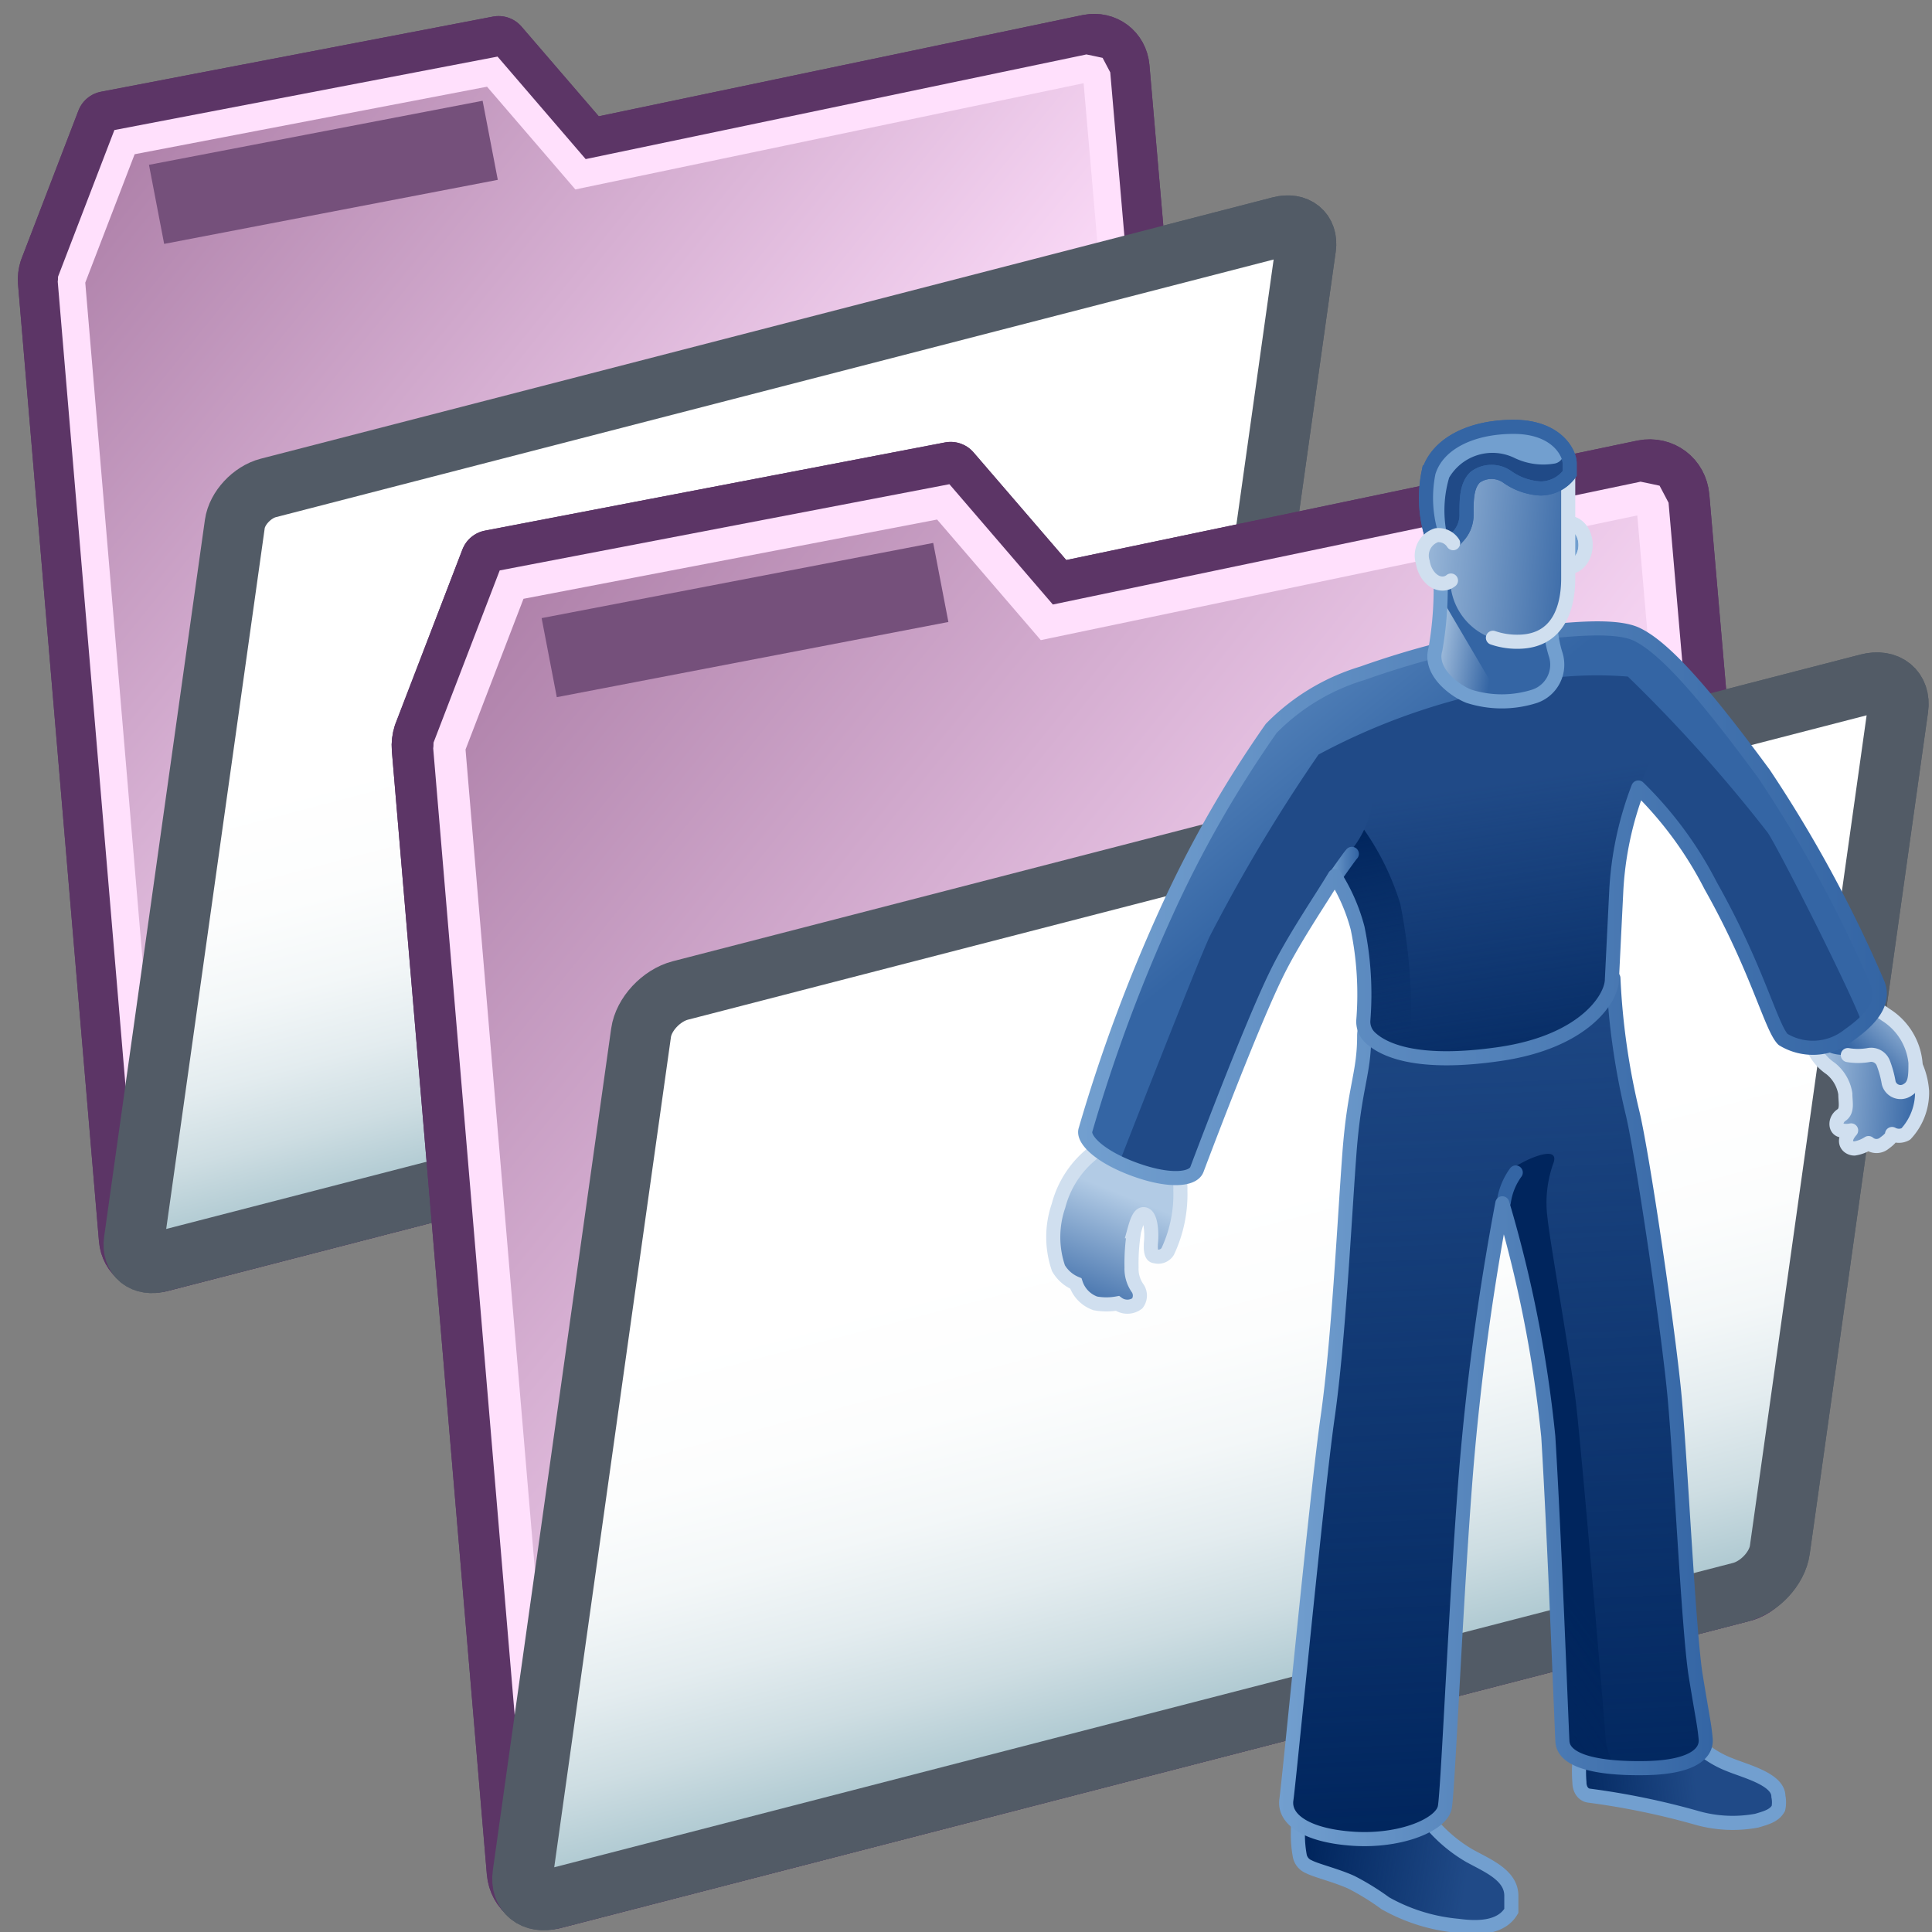 <?xml version="1.0" encoding="UTF-8" standalone="no"?>
<!-- Created with Inkscape (http://www.inkscape.org/) -->

<svg
   width="48px"
   height="48px"
   id="svg22450"
   sodipodi:version="0.32"
   inkscape:version="1.4.2 (ebf0e940, 2025-05-08)"
   sodipodi:docname="apex-scenecopyanimation.svg"
   version="1.1"
   xmlns:inkscape="http://www.inkscape.org/namespaces/inkscape"
   xmlns:sodipodi="http://sodipodi.sourceforge.net/DTD/sodipodi-0.dtd"
   xmlns:xlink="http://www.w3.org/1999/xlink"
   xmlns="http://www.w3.org/2000/svg"
   xmlns:svg="http://www.w3.org/2000/svg"
   xmlns:a="http://ns.adobe.com/AdobeSVGViewerExtensions/3.0/"
   xmlns:i="http://ns.adobe.com/AdobeIllustrator/10.0/">
  <rect width="100%" height="100%" fill="#808080" stroke="none"/>
  <defs
     id="defs22452">
    <linearGradient
       inkscape:collect="always"
       id="linearGradient2">
      <stop
         style="stop-color:#ad7fa8;stop-opacity:1;"
         offset="0"
         id="stop1" />
      <stop
         style="stop-color:#ffdffc;stop-opacity:1;"
         offset="1"
         id="stop2" />
    </linearGradient>
    <linearGradient
       y2="479.557"
       x2="248.416"
       y1="455.632"
       x1="219.174"
       gradientUnits="userSpaceOnUse"
       id="XMLID_285_"
       gradientTransform="translate(-216.016,-443.219)">
      <stop
         id="stop20834"
         style="stop-color:#FFFFFF"
         offset="0" />
      <stop
         id="stop20836"
         style="stop-color:#FEF2DF"
         offset="0.074" />
      <stop
         id="stop20838"
         style="stop-color:#FCD18F"
         offset="0.235" />
      <stop
         id="stop20840"
         style="stop-color:#FAAF3E"
         offset="0.388" />
      <stop
         id="stop20842"
         style="stop-color:#CE5C0B"
         offset="1" />
      <a:midPointStop
         style="stop-color:#FFFFFF"
         offset="0" />
      <a:midPointStop
         style="stop-color:#FFFFFF"
         offset="0.529" />
      <a:midPointStop
         style="stop-color:#FAAF3E"
         offset="0.388" />
      <a:midPointStop
         style="stop-color:#FAAF3E"
         offset="0.5" />
      <a:midPointStop
         style="stop-color:#CE5C0B"
         offset="1" />
    </linearGradient>
    <linearGradient
       y2="481.389"
       x2="252.586"
       y1="459.717"
       x1="222.849"
       gradientUnits="userSpaceOnUse"
       id="XMLID_286_"
       gradientTransform="translate(-216.016,-443.219)">
      <stop
         id="stop20849"
         style="stop-color:#FFFFFF"
         offset="0" />
      <stop
         id="stop20851"
         style="stop-color:#FEF2DF"
         offset="0.074" />
      <stop
         id="stop20853"
         style="stop-color:#FCD18F"
         offset="0.235" />
      <stop
         id="stop20855"
         style="stop-color:#FAAF3E"
         offset="0.388" />
      <stop
         id="stop20857"
         style="stop-color:#CE5C0B"
         offset="1" />
      <a:midPointStop
         style="stop-color:#FFFFFF"
         offset="0" />
      <a:midPointStop
         style="stop-color:#FFFFFF"
         offset="0.529" />
      <a:midPointStop
         style="stop-color:#FAAF3E"
         offset="0.388" />
      <a:midPointStop
         style="stop-color:#FAAF3E"
         offset="0.5" />
      <a:midPointStop
         style="stop-color:#CE5C0B"
         offset="1" />
    </linearGradient>
    <linearGradient
       y2="481.961"
       x2="240.632"
       y1="460.675"
       x1="235.056"
       gradientUnits="userSpaceOnUse"
       id="XMLID_287_"
       gradientTransform="matrix(0.954,0,0,0.954,-206.118,-428.088)">
      <stop
         id="stop20862"
         style="stop-color:#FFFFFF"
         offset="0.399" />
      <stop
         id="stop20864"
         style="stop-color:#FCFDFD"
         offset="0.561" />
      <stop
         id="stop20866"
         style="stop-color:#F3F7F8"
         offset="0.678" />
      <stop
         id="stop20868"
         style="stop-color:#E3ECEF"
         offset="0.782" />
      <stop
         id="stop20870"
         style="stop-color:#CDDDE2"
         offset="0.877" />
      <stop
         id="stop20872"
         style="stop-color:#B0CAD2"
         offset="0.966" />
      <stop
         id="stop20874"
         style="stop-color:#A3C1CB"
         offset="1" />
      <a:midPointStop
         style="stop-color:#FFFFFF"
         offset="0.399" />
      <a:midPointStop
         style="stop-color:#FFFFFF"
         offset="0.768" />
      <a:midPointStop
         style="stop-color:#A3C1CB"
         offset="1" />
    </linearGradient>
    <linearGradient
       gradientTransform="matrix(-0.5,-0.866,-0.866,0.5,382.857,-1864.536)"
       y2="1282.36"
       x2="-1949.212"
       y1="1282.36"
       x1="-1936.649"
       gradientUnits="userSpaceOnUse"
       id="XMLID_288_">
      <stop
         id="stop20883"
         style="stop-color:#FAAF3E"
         offset="0" />
      <stop
         id="stop20885"
         style="stop-color:#E96712"
         offset="1" />
      <a:midPointStop
         style="stop-color:#FAAF3E"
         offset="0" />
      <a:midPointStop
         style="stop-color:#FAAF3E"
         offset="0.5" />
      <a:midPointStop
         style="stop-color:#E96712"
         offset="1" />
    </linearGradient>
    <linearGradient
       y2="454.137"
       x2="225.803"
       y1="453.475"
       x1="225.629"
       gradientUnits="userSpaceOnUse"
       id="XMLID_289_">
      <stop
         id="stop20898"
         style="stop-color:#FFFFFF"
         offset="0.399" />
      <stop
         id="stop20900"
         style="stop-color:#FCFDFD"
         offset="0.561" />
      <stop
         id="stop20902"
         style="stop-color:#F3F7F8"
         offset="0.678" />
      <stop
         id="stop20904"
         style="stop-color:#E3ECEF"
         offset="0.782" />
      <stop
         id="stop20906"
         style="stop-color:#CDDDE2"
         offset="0.877" />
      <stop
         id="stop20908"
         style="stop-color:#B0CAD2"
         offset="0.966" />
      <stop
         id="stop20910"
         style="stop-color:#A3C1CB"
         offset="1" />
      <a:midPointStop
         style="stop-color:#FFFFFF"
         offset="0.399" />
      <a:midPointStop
         style="stop-color:#FFFFFF"
         offset="0.768" />
      <a:midPointStop
         style="stop-color:#A3C1CB"
         offset="1" />
    </linearGradient>
    <linearGradient
       id="linearGradient22507"
       gradientUnits="userSpaceOnUse"
       x1="-1936.649"
       y1="1282.36"
       x2="-1949.212"
       y2="1282.36"
       gradientTransform="matrix(-0.5,-0.866,-0.866,0.5,382.857,-1864.536)">
      <stop
         offset="0"
         style="stop-color:#FAAF3E"
         id="stop22509" />
      <stop
         offset="1"
         style="stop-color:#E96712"
         id="stop22511" />
      <a:midPointStop
         offset="0"
         style="stop-color:#FAAF3E" />
      <a:midPointStop
         offset="0.5"
         style="stop-color:#FAAF3E" />
      <a:midPointStop
         offset="1"
         style="stop-color:#E96712" />
    </linearGradient>
    <linearGradient
       inkscape:collect="always"
       xlink:href="#linearGradient2"
       id="linearGradient3"
       x1="1.82"
       y1="11.143"
       x2="23.443"
       y2="28.571"
       gradientUnits="userSpaceOnUse"
       gradientTransform="matrix(0.954,0,0,0.954,-0.031,-5.265)" />
    <linearGradient
       y2="481.389"
       x2="252.586"
       y1="459.717"
       x1="222.849"
       gradientUnits="userSpaceOnUse"
       id="linearGradient22491">
      <stop
         id="stop22493"
         style="stop-color:#FFFFFF"
         offset="0" />
      <stop
         id="stop22495"
         style="stop-color:#FEF2DF"
         offset="0.074" />
      <stop
         id="stop22497"
         style="stop-color:#FCD18F"
         offset="0.235" />
      <stop
         id="stop22499"
         style="stop-color:#FAAF3E"
         offset="0.388" />
      <stop
         id="stop22501"
         style="stop-color:#CE5C0B"
         offset="1" />
      <a:midPointStop
         style="stop-color:#FFFFFF"
         offset="0" />
      <a:midPointStop
         style="stop-color:#FFFFFF"
         offset="0.529" />
      <a:midPointStop
         style="stop-color:#FAAF3E"
         offset="0.388" />
      <a:midPointStop
         style="stop-color:#FAAF3E"
         offset="0.5" />
      <a:midPointStop
         style="stop-color:#CE5C0B"
         offset="1" />
    </linearGradient>
    <linearGradient
       id="linear-gradient"
       x1="29.46"
       y1="47.66"
       x2="25.87"
       y2="48.03"
       gradientTransform="matrix(1,0.03,0,1,0,-8.11)"
       gradientUnits="userSpaceOnUse">
      <stop
         offset="0"
         stop-color="#00255d"
         stop-opacity="0"
         id="stop45979" />
      <stop
         offset="1"
         stop-color="#00255d"
         id="stop45981" />
    </linearGradient>
    <linearGradient
       id="linear-gradient-2"
       x1="23.23"
       y1="42.88"
       x2="18.8"
       y2="42.23"
       xlink:href="#linear-gradient"
       gradientTransform="matrix(0.965,0,0,0.966,24.606,-2.423)" />
    <linearGradient
       id="linear-gradient-3"
       x1="13.8"
       y1="24.55"
       x2="12.46"
       y2="27.9"
       gradientUnits="userSpaceOnUse">
      <stop
         offset="0"
         stop-color="#b2cbe5"
         id="stop45985" />
      <stop
         offset="1"
         stop-color="#3465a4"
         id="stop45987" />
    </linearGradient>
    <linearGradient
       id="linear-gradient-4"
       x1="39.57"
       y1="38.63"
       x2="42.78"
       y2="38.63"
       gradientTransform="matrix(0.963,0.065,-0.065,0.964,20.397,-21.837)"
       xlink:href="#linear-gradient-3" />
    <linearGradient
       id="linear-gradient-5"
       x1="42.27"
       y1="36.51"
       x2="40.97"
       y2="38.1"
       gradientTransform="matrix(0.963,0.065,-0.065,0.964,20.397,-21.837)"
       xlink:href="#linear-gradient-3" />
    <linearGradient
       id="linear-gradient-6"
       x1="22.9"
       y1="17.11"
       x2="24.08"
       y2="42.49"
       xlink:href="#linear-gradient"
       gradientTransform="matrix(0.965,0,0,0.966,24.606,-2.423)" />
    <linearGradient
       id="linear-gradient-7"
       x1="16.34"
       y1="38.9"
       x2="24.36"
       y2="33.07"
       xlink:href="#linear-gradient"
       gradientTransform="matrix(0.965,0,0,0.966,24.606,-2.423)" />
    <linearGradient
       id="New_Gradient_Swatch_2"
       x1="17.98"
       y1="30.01"
       x2="29.98"
       y2="30.01"
       gradientUnits="userSpaceOnUse">
      <stop
         offset="0"
         stop-color="#729fcf"
         id="stop45994" />
      <stop
         offset="1"
         stop-color="#3465a4"
         id="stop45996" />
    </linearGradient>
    <linearGradient
       id="linear-gradient-8"
       x1="23.43"
       y1="13.24"
       x2="24.82"
       y2="22.71"
       xlink:href="#linear-gradient"
       gradientTransform="matrix(0.965,0,0,0.966,24.606,-2.423)" />
    <linearGradient
       id="linear-gradient-9"
       x1="21.16"
       y1="20.15"
       x2="20.07"
       y2="14.47"
       xlink:href="#linear-gradient"
       gradientTransform="matrix(0.965,0,0,0.966,24.606,-2.423)" />
    <linearGradient
       id="New_Gradient_Swatch_2-2"
       x1="13.88"
       y1="7.8"
       x2="19.64"
       y2="14.88"
       xlink:href="#New_Gradient_Swatch_2"
       gradientTransform="matrix(0.965,0,0,0.966,24.606,-2.423)" />
    <linearGradient
       id="New_Gradient_Swatch_2-3"
       x1="19.37"
       y1="15.38"
       x2="20.16"
       y2="15.38"
       xlink:href="#New_Gradient_Swatch_2"
       gradientTransform="matrix(0.965,0,0,0.966,24.606,-2.423)" />
    <linearGradient
       id="New_Gradient_Swatch_2-4"
       x1="12.47"
       y1="16.42"
       x2="34.75"
       y2="16.42"
       xlink:href="#New_Gradient_Swatch_2"
       gradientTransform="matrix(0.965,0,0,0.966,24.606,-2.423)" />
    <linearGradient
       id="linear-gradient-10"
       x1="22.25"
       y1="8.76"
       x2="24"
       y2="9.03"
       xlink:href="#linear-gradient-3"
       gradientTransform="matrix(0.965,0,0,0.966,24.606,-2.423)" />
    <linearGradient
       id="linear-gradient-11"
       x1="26.79"
       y1="13.32"
       x2="25.12"
       y2="10.41"
       xlink:href="#linear-gradient-3"
       gradientTransform="matrix(0.965,0,0,0.966,24.606,-2.423)" />
    <linearGradient
       id="linear-gradient-12"
       x1="20.94"
       y1="6.09"
       x2="26.42"
       y2="6.58"
       xlink:href="#linear-gradient-3"
       gradientTransform="matrix(0.965,0,0,0.966,24.606,-2.423)" />
    <linearGradient
       id="linear-gradient-13"
       x1="21.07"
       y1="6.83"
       x2="25.85"
       y2="7.25"
       gradientTransform="matrix(0.953,0.157,-0.157,0.953,24.677,1.616)"
       xlink:href="#linear-gradient-3" />
    <linearGradient
       inkscape:collect="always"
       xlink:href="#linearGradient2"
       id="linearGradient12"
       gradientUnits="userSpaceOnUse"
       gradientTransform="matrix(0.954,0,0,0.954,-0.031,-5.265)"
       x1="1.82"
       y1="11.143"
       x2="23.443"
       y2="28.571" />
    <linearGradient
       inkscape:collect="always"
       xlink:href="#XMLID_289_"
       id="linearGradient13"
       gradientUnits="userSpaceOnUse"
       x1="225.629"
       y1="453.475"
       x2="225.803"
       y2="454.137" />
    <linearGradient
       inkscape:collect="always"
       xlink:href="#XMLID_287_"
       id="linearGradient14"
       gradientUnits="userSpaceOnUse"
       gradientTransform="matrix(0.954,0,0,0.954,-206.118,-428.088)"
       x1="235.056"
       y1="460.675"
       x2="240.632"
       y2="481.961" />
    <linearGradient
       inkscape:collect="always"
       xlink:href="#linearGradient2"
       id="linearGradient15"
       gradientUnits="userSpaceOnUse"
       gradientTransform="matrix(0.954,0,0,0.954,-0.031,-5.265)"
       x1="1.82"
       y1="11.143"
       x2="23.443"
       y2="28.571" />
    <linearGradient
       inkscape:collect="always"
       xlink:href="#XMLID_289_"
       id="linearGradient16"
       gradientUnits="userSpaceOnUse"
       x1="225.629"
       y1="453.475"
       x2="225.803"
       y2="454.137" />
    <linearGradient
       inkscape:collect="always"
       xlink:href="#XMLID_287_"
       id="linearGradient17"
       gradientUnits="userSpaceOnUse"
       gradientTransform="matrix(0.954,0,0,0.954,-206.118,-428.088)"
       x1="235.056"
       y1="460.675"
       x2="240.632"
       y2="481.961" />
    <linearGradient
       inkscape:collect="always"
       xlink:href="#linearGradient2"
       id="linearGradient18"
       gradientUnits="userSpaceOnUse"
       gradientTransform="matrix(0.954,0,0,0.954,-0.031,-5.265)"
       x1="1.82"
       y1="11.143"
       x2="23.443"
       y2="28.571" />
    <linearGradient
       inkscape:collect="always"
       xlink:href="#XMLID_289_"
       id="linearGradient19"
       gradientUnits="userSpaceOnUse"
       x1="225.629"
       y1="453.475"
       x2="225.803"
       y2="454.137" />
    <linearGradient
       inkscape:collect="always"
       xlink:href="#XMLID_287_"
       id="linearGradient20"
       gradientUnits="userSpaceOnUse"
       gradientTransform="matrix(0.954,0,0,0.954,-206.118,-428.088)"
       x1="235.056"
       y1="460.675"
       x2="240.632"
       y2="481.961" />
    <linearGradient
       inkscape:collect="always"
       xlink:href="#XMLID_289_"
       id="linearGradient21"
       gradientUnits="userSpaceOnUse"
       x1="225.629"
       y1="453.475"
       x2="225.803"
       y2="454.137" />
    <linearGradient
       inkscape:collect="always"
       xlink:href="#XMLID_287_"
       id="linearGradient22"
       gradientUnits="userSpaceOnUse"
       gradientTransform="matrix(0.954,0,0,0.954,-206.118,-428.088)"
       x1="235.056"
       y1="460.675"
       x2="240.632"
       y2="481.961" />
    <linearGradient
       inkscape:collect="always"
       xlink:href="#linear-gradient"
       id="linearGradient46726"
       gradientUnits="userSpaceOnUse"
       gradientTransform="matrix(0.965,0.029,0,0.966,24.606,-10.26)"
       x1="29.46"
       y1="47.66"
       x2="25.87"
       y2="48.03" />
    <linearGradient
       inkscape:collect="always"
       xlink:href="#linear-gradient-3"
       id="linearGradient46728"
       gradientUnits="userSpaceOnUse"
       x1="13.8"
       y1="24.55"
       x2="12.46"
       y2="27.9"
       gradientTransform="matrix(0.965,0,0,0.966,24.606,-2.423)" />
    <linearGradient
       inkscape:collect="always"
       xlink:href="#New_Gradient_Swatch_2"
       id="linearGradient46730"
       gradientUnits="userSpaceOnUse"
       x1="17.98"
       y1="30.01"
       x2="29.98"
       y2="30.01"
       gradientTransform="matrix(0.965,0,0,0.966,24.606,-2.423)" />
  </defs>
  <sodipodi:namedview
     id="base"
     pagecolor="#ffffff"
     bordercolor="#666666"
     borderopacity="1.0"
     inkscape:pageopacity="0.0"
     inkscape:pageshadow="2"
     inkscape:zoom="7"
     inkscape:cx="21.142857"
     inkscape:cy="22.642857"
     inkscape:current-layer="layer1"
     showgrid="true"
     inkscape:grid-bbox="true"
     inkscape:document-units="px"
     inkscape:window-width="1832"
     inkscape:window-height="1219"
     inkscape:window-x="0"
     inkscape:window-y="25"
     inkscape:showpageshadow="2"
     inkscape:pagecheckerboard="0"
     inkscape:deskcolor="#d1d1d1"
     inkscape:window-maximized="0" />
  <g
     id="layer1"
     inkscape:label="Layer 1"
     inkscape:groupmode="layer">
    <g
       id="g7"
       transform="matrix(0.852,0,0,0.852,0.176,0.163)"
       style="stroke-width:1.174">
      <path
         style="fill:url(#linearGradient18);fill-opacity:1;stroke:#5c3566;stroke-width:1.761;stroke-linecap:round;stroke-linejoin:round;stroke-miterlimit:4;stroke-dasharray:none"
         id="path20844"
         d="m 16.925,4.168 14.62,-3.058 c 0.45,-0.088 0.848,0.211 0.889,0.669 L 34.699,27.995 c 0.04,0.458 -0.293,0.901 -0.742,0.989 L 4.444,36.605 C 3.993,36.692 3.597,36.394 3.557,35.936 L 1.197,8.028 c -0.01,-0.115 0.005,-0.231 0.039,-0.34 l 1.667,-4.339 11.43,-2.191 z"
         i:knockout="Off" />
      <path
         style="fill:#ffe0fc;fill-opacity:1;stroke-width:1.174"
         id="path20859"
         d="m 31.472,1.397 c 0,0 -14.149,2.958 -14.6,3.051 -0.274,-0.318 -2.57,-2.989 -2.57,-2.989 l -11.173,2.142 -1.644,4.278 -0.002,0.089 -0.006,0.054 2.341,27.776 c -9.54e-4,-9.54e-4 0.222,0.422 0.222,0.422 0.004,0.004 0.471,0.1 0.471,0.1 l 29.287,-7.561 c 0.371,-0.074 0.653,-0.436 0.618,-0.817 L 32.169,1.919 c 0,-0.002 -0.223,-0.423 -0.223,-0.423 -0.006,-0.004 -0.473,-0.1 -0.473,-0.1 l -0.082,-0.016 z m -14.667,3.887 c 0,0 14.116,-2.951 14.587,-3.049 0.041,0.48 2.228,25.778 2.228,25.778 0,0 -28.504,7.326 -29.021,7.457 C 4.555,34.954 2.284,8.092 2.28,8.051 c 0.044,-0.115 1.297,-3.376 1.44,-3.745 0.345,-0.066 9.841,-1.887 10.276,-1.969 0.268,0.313 2.576,2.996 2.576,2.996 z"
         i:knockout="Off" />
      <line
         style="fill:url(#linearGradient19);stroke:#75507b;stroke-width:2.348"
         id="line20912"
         y2="3.9"
         x2="14.088"
         y1="5.768"
         x1="4.359"
         i:knockout="Off" />
      <path
         style="fill:url(#linearGradient20);stroke:#525b66;stroke-width:1.761;stroke-miterlimit:4;stroke-dasharray:none"
         id="path20876"
         d="m 34.933,27.935 c -0.064,0.458 -0.502,0.929 -0.976,1.051 L 4.444,36.606 C 3.97,36.729 3.637,36.46 3.701,36 l 2.94,-20.912 c 0.063,-0.457 0.501,-0.928 0.976,-1.051 L 37.129,6.416 c 0.473,-0.121 0.807,0.151 0.743,0.608 z"
         i:knockout="Off" />
      <path
         style="fill:url(#linearGradient3);fill-opacity:1;stroke:#5c3566;stroke-width:1.761;stroke-linecap:round;stroke-linejoin:round;stroke-miterlimit:4;stroke-dasharray:none"
         id="path1"
         d="m 16.925,4.168 14.62,-3.058 c 0.45,-0.088 0.848,0.211 0.889,0.669 L 34.699,27.995 c 0.04,0.458 -0.293,0.901 -0.742,0.989 L 4.444,36.605 C 3.993,36.692 3.597,36.394 3.557,35.936 L 1.197,8.028 c -0.01,-0.115 0.005,-0.231 0.039,-0.34 l 1.667,-4.339 11.43,-2.191 z"
         i:knockout="Off" />
      <path
         style="fill:#ffe0fc;fill-opacity:1;stroke-width:1.174"
         id="path2"
         d="m 31.472,1.397 c 0,0 -14.149,2.958 -14.6,3.051 -0.274,-0.318 -2.57,-2.989 -2.57,-2.989 l -11.173,2.142 -1.644,4.278 -0.002,0.089 -0.006,0.054 2.341,27.776 c -9.54e-4,-9.54e-4 0.222,0.422 0.222,0.422 0.004,0.004 0.471,0.1 0.471,0.1 l 29.287,-7.561 c 0.371,-0.074 0.653,-0.436 0.618,-0.817 L 32.169,1.919 c 0,-0.002 -0.223,-0.423 -0.223,-0.423 -0.006,-0.004 -0.473,-0.1 -0.473,-0.1 l -0.082,-0.016 z m -14.667,3.887 c 0,0 14.116,-2.951 14.587,-3.049 0.041,0.48 2.228,25.778 2.228,25.778 0,0 -28.504,7.326 -29.021,7.457 C 4.555,34.954 2.284,8.092 2.28,8.051 c 0.044,-0.115 1.297,-3.376 1.44,-3.745 0.345,-0.066 9.841,-1.887 10.276,-1.969 0.268,0.313 2.576,2.996 2.576,2.996 z"
         i:knockout="Off" />
      <line
         style="fill:url(#linearGradient21);stroke:#75507b;stroke-width:2.348"
         id="line2"
         y2="3.9"
         x2="14.088"
         y1="5.768"
         x1="4.359"
         i:knockout="Off" />
      <path
         style="fill:url(#linearGradient22);stroke:#525b66;stroke-width:1.761;stroke-miterlimit:4;stroke-dasharray:none"
         id="path3"
         d="m 34.933,27.935 c -0.064,0.458 -0.502,0.929 -0.976,1.051 L 4.444,36.606 C 3.97,36.729 3.637,36.46 3.701,36 l 2.94,-20.912 c 0.063,-0.457 0.501,-0.928 0.976,-1.051 L 37.129,6.416 c 0.473,-0.121 0.807,0.151 0.743,0.608 z"
         i:knockout="Off" />
    </g>
    <g
       id="g12"
       transform="translate(9.286,10.571)">
      <path
         style="fill:url(#linearGradient12);fill-opacity:1;stroke:#5c3566;stroke-width:1.5;stroke-linecap:round;stroke-linejoin:round;stroke-miterlimit:4;stroke-dasharray:none"
         id="path7"
         d="m 16.925,4.168 14.62,-3.058 c 0.45,-0.088 0.848,0.211 0.889,0.669 L 34.699,27.995 c 0.04,0.458 -0.293,0.901 -0.742,0.989 L 4.444,36.605 C 3.993,36.692 3.597,36.394 3.557,35.936 L 1.197,8.028 c -0.01,-0.115 0.005,-0.231 0.039,-0.34 l 1.667,-4.339 11.43,-2.191 z"
         i:knockout="Off" />
      <path
         style="fill:#ffe0fc;fill-opacity:1;stroke-width:1"
         id="path8"
         d="m 31.472,1.397 c 0,0 -14.149,2.958 -14.6,3.051 -0.274,-0.318 -2.57,-2.989 -2.57,-2.989 l -11.173,2.142 -1.644,4.278 -0.002,0.089 -0.006,0.054 2.341,27.776 c -9.54e-4,-9.54e-4 0.222,0.422 0.222,0.422 0.004,0.004 0.471,0.1 0.471,0.1 l 29.287,-7.561 c 0.371,-0.074 0.653,-0.436 0.618,-0.817 L 32.169,1.919 c 0,-0.002 -0.223,-0.423 -0.223,-0.423 -0.006,-0.004 -0.473,-0.1 -0.473,-0.1 l -0.082,-0.016 z m -14.667,3.887 c 0,0 14.116,-2.951 14.587,-3.049 0.041,0.48 2.228,25.778 2.228,25.778 0,0 -28.504,7.326 -29.021,7.457 C 4.555,34.954 2.284,8.092 2.28,8.051 c 0.044,-0.115 1.297,-3.376 1.44,-3.745 0.345,-0.066 9.841,-1.887 10.276,-1.969 0.268,0.313 2.576,2.996 2.576,2.996 z"
         i:knockout="Off" />
      <line
         style="fill:url(#linearGradient13);stroke:#75507b;stroke-width:2"
         id="line8"
         y2="3.9"
         x2="14.088"
         y1="5.768"
         x1="4.359"
         i:knockout="Off" />
      <path
         style="fill:url(#linearGradient14);stroke:#525b66;stroke-width:1.5;stroke-miterlimit:4;stroke-dasharray:none"
         id="path9"
         d="m 34.933,27.935 c -0.064,0.458 -0.502,0.929 -0.976,1.051 L 4.444,36.606 C 3.97,36.729 3.637,36.46 3.701,36 l 2.94,-20.912 c 0.063,-0.457 0.501,-0.928 0.976,-1.051 L 37.129,6.416 c 0.473,-0.121 0.807,0.151 0.743,0.608 z"
         i:knockout="Off" />
      <path
         style="fill:url(#linearGradient15);fill-opacity:1;stroke:#5c3566;stroke-width:1.5;stroke-linecap:round;stroke-linejoin:round;stroke-miterlimit:4;stroke-dasharray:none"
         id="path10"
         d="m 16.925,4.168 14.62,-3.058 c 0.45,-0.088 0.848,0.211 0.889,0.669 L 34.699,27.995 c 0.04,0.458 -0.293,0.901 -0.742,0.989 L 4.444,36.605 C 3.993,36.692 3.597,36.394 3.557,35.936 L 1.197,8.028 c -0.01,-0.115 0.005,-0.231 0.039,-0.34 l 1.667,-4.339 11.43,-2.191 z"
         i:knockout="Off" />
      <path
         style="fill:#ffe0fc;fill-opacity:1;stroke-width:1"
         id="path11"
         d="m 31.472,1.397 c 0,0 -14.149,2.958 -14.6,3.051 -0.274,-0.318 -2.57,-2.989 -2.57,-2.989 l -11.173,2.142 -1.644,4.278 -0.002,0.089 -0.006,0.054 2.341,27.776 c -9.54e-4,-9.54e-4 0.222,0.422 0.222,0.422 0.004,0.004 0.471,0.1 0.471,0.1 l 29.287,-7.561 c 0.371,-0.074 0.653,-0.436 0.618,-0.817 L 32.169,1.919 c 0,-0.002 -0.223,-0.423 -0.223,-0.423 -0.006,-0.004 -0.473,-0.1 -0.473,-0.1 l -0.082,-0.016 z m -14.667,3.887 c 0,0 14.116,-2.951 14.587,-3.049 0.041,0.48 2.228,25.778 2.228,25.778 0,0 -28.504,7.326 -29.021,7.457 C 4.555,34.954 2.284,8.092 2.28,8.051 c 0.044,-0.115 1.297,-3.376 1.44,-3.745 0.345,-0.066 9.841,-1.887 10.276,-1.969 0.268,0.313 2.576,2.996 2.576,2.996 z"
         i:knockout="Off" />
      <line
         style="fill:url(#linearGradient16);stroke:#75507b;stroke-width:2"
         id="line11"
         y2="3.9"
         x2="14.088"
         y1="5.768"
         x1="4.359"
         i:knockout="Off" />
      <path
         style="fill:url(#linearGradient17);stroke:#525b66;stroke-width:1.5;stroke-miterlimit:4;stroke-dasharray:none"
         id="path12"
         d="m 34.933,27.935 c -0.064,0.458 -0.502,0.929 -0.976,1.051 L 4.444,36.606 C 3.97,36.729 3.637,36.46 3.701,36 l 2.94,-20.912 c 0.063,-0.457 0.501,-0.928 0.976,-1.051 L 37.129,6.416 c 0.473,-0.121 0.807,0.151 0.743,0.608 z"
         i:knockout="Off" />
    </g>
    <g
       id="g1"
       transform="matrix(0.931,0,0,0.932,-7.28,9.89)"
       style="stroke-width:1.074">
      <path
         class="cls-2"
         d="m 50.016,35.816 a 2.211,2.213 0 0 0 -0.048,0.512 3.524,3.527 0 0 0 0,0.57 c 0,0.174 0.087,0.338 0.261,0.358 a 20.148,20.168 0 0 1 2.829,0.58 3.514,3.518 0 0 0 1.641,0.087 c 0.261,-0.077 0.473,-0.135 0.579,-0.329 a 0.792,0.792 0 0 0 0,-0.319 c 0,-0.454 -0.869,-0.667 -1.294,-0.841 a 2.703,2.706 0 0 1 -1.101,-0.783 1.622,1.623 0 0 0 -1.467,-0.522 1.873,1.875 0 0 0 -1.4,0.686 z"
         id="path46036"
         style="fill:#204a87;stroke-width:1.074" />
      <path
         class="cls-3"
         d="m 50.016,35.816 a 2.211,2.213 0 0 0 -0.048,0.512 3.524,3.527 0 0 0 0,0.57 c 0,0.174 0.087,0.338 0.261,0.358 a 20.148,20.168 0 0 1 2.829,0.58 3.514,3.518 0 0 0 1.641,0.087 c 0.261,-0.077 0.473,-0.135 0.579,-0.329 a 0.792,0.792 0 0 0 0,-0.319 c 0,-0.454 -0.869,-0.667 -1.294,-0.841 a 2.703,2.706 0 0 1 -1.101,-0.783 1.622,1.623 0 0 0 -1.467,-0.522 1.873,1.875 0 0 0 -1.4,0.686 z"
         id="path46038"
         style="fill:url(#linearGradient46726);stroke-width:1.074" />
      <path
         class="cls-2"
         d="m 42.553,37.536 a 2.23,2.232 0 0 0 -0.097,0.686 3.06,3.063 0 0 0 0.048,0.628 0.396,0.396 0 0 0 0.241,0.3 c 0.203,0.106 0.734,0.232 1.139,0.416 a 6.758,6.764 0 0 1 0.907,0.56 4.827,4.832 0 0 0 1.931,0.599 c 0.502,0.068 1.149,0.077 1.429,-0.396 v -0.406 c 0,-0.56 -0.666,-0.812 -1.13,-1.073 a 3.958,3.962 0 0 1 -1.255,-1.169 1.863,1.865 0 0 0 -1.603,-0.812 1.786,1.788 0 0 0 -1.612,0.667 z"
         id="path46040"
         style="fill:#204a87;stroke-width:1.074" />
      <path
         class="cls-4"
         d="m 42.553,37.536 a 2.23,2.232 0 0 0 -0.097,0.686 3.06,3.063 0 0 0 0.048,0.628 0.396,0.396 0 0 0 0.241,0.3 c 0.203,0.106 0.734,0.232 1.139,0.416 a 6.758,6.764 0 0 1 0.907,0.56 4.827,4.832 0 0 0 1.931,0.599 c 0.502,0.068 1.149,0.077 1.429,-0.396 v -0.406 c 0,-0.56 -0.666,-0.812 -1.13,-1.073 a 3.958,3.962 0 0 1 -1.255,-1.169 1.863,1.865 0 0 0 -1.603,-0.812 1.786,1.788 0 0 0 -1.612,0.667 z"
         id="path46042"
         style="fill:url(#linear-gradient-2);stroke-width:1.074" />
      <path
         class="cls-5"
         d="m 38.354,19.803 a 1.303,1.305 0 0 1 0.965,1.314 3.572,3.576 0 0 1 -0.338,1.633 0.299,0.3 0 0 1 -0.338,0.126 c -0.106,0 -0.126,-0.174 -0.106,-0.396 0.019,-0.222 0,-0.647 -0.154,-0.715 -0.154,-0.068 -0.232,0.203 -0.299,0.445 a 5.242,5.247 0 0 0 -0.068,0.966 0.898,0.899 0 0 0 0.154,0.541 0.348,0.348 0 0 1 0,0.416 0.444,0.445 0 0 1 -0.531,0 1.622,1.623 0 0 1 -0.589,0 0.84,0.841 0 0 1 -0.521,-0.531 0.965,0.966 0 0 1 -0.463,-0.406 2.549,2.551 0 0 1 0,-1.662 2.626,2.628 0 0 1 1.207,-1.604 1.535,1.537 0 0 1 1.081,-0.126 z"
         id="path46044"
         style="fill:#babdb6;stroke-width:1.074" />
      <path
         class="cls-6"
         d="m 38.354,19.803 a 1.303,1.305 0 0 1 0.965,1.314 3.572,3.576 0 0 1 -0.338,1.633 0.299,0.3 0 0 1 -0.338,0.126 c -0.106,0 -0.126,-0.174 -0.106,-0.396 0.019,-0.222 0,-0.647 -0.154,-0.715 -0.154,-0.068 -0.232,0.203 -0.299,0.445 a 5.242,5.247 0 0 0 -0.068,0.966 0.898,0.899 0 0 0 0.154,0.541 0.348,0.348 0 0 1 0,0.416 0.444,0.445 0 0 1 -0.531,0 1.622,1.623 0 0 1 -0.589,0 0.84,0.841 0 0 1 -0.521,-0.531 0.965,0.966 0 0 1 -0.463,-0.406 2.549,2.551 0 0 1 0,-1.662 2.626,2.628 0 0 1 1.207,-1.604 1.535,1.537 0 0 1 1.081,-0.126 z"
         id="path46046"
         style="fill:url(#linearGradient46728);stroke-width:1.074" />
      <path
         class="cls-7"
         d="m 38.354,19.803 a 1.303,1.305 0 0 1 0.965,1.314 3.572,3.576 0 0 1 -0.338,1.633 0.299,0.3 0 0 1 -0.338,0.126 c -0.106,0 -0.126,-0.174 -0.106,-0.396 0.019,-0.222 0,-0.647 -0.154,-0.715 -0.154,-0.068 -0.232,0.203 -0.299,0.445 a 5.242,5.247 0 0 0 -0.068,0.966 0.898,0.899 0 0 0 0.154,0.541 0.348,0.348 0 0 1 0,0.416 0.444,0.445 0 0 1 -0.531,0 1.622,1.623 0 0 1 -0.589,0 0.84,0.841 0 0 1 -0.521,-0.531 0.965,0.966 0 0 1 -0.463,-0.406 2.549,2.551 0 0 1 0,-1.662 2.626,2.628 0 0 1 1.207,-1.604 1.535,1.537 0 0 1 1.081,-0.126 z"
         id="path46048"
         style="fill:none;stroke:#d0dfef;stroke-width:0.376px;stroke-miterlimit:10" />
      <path
         class="cls-8"
         d="m 56.098,16.904 a 1.303,1.305 0 0 0 0.57,0.966 1.072,1.073 0 0 1 0.396,0.676 c 0,0.222 0.068,0.454 -0.106,0.57 -0.174,0.116 -0.174,0.377 0,0.406 a 0.637,0.638 0 0 0 0.261,0 c -0.28,0.319 -0.068,0.483 0.087,0.483 a 0.965,0.966 0 0 0 0.377,-0.145 0.328,0.329 0 0 0 0.425,0 c 0.232,-0.164 0.203,-0.242 0.203,-0.242 a 0.377,0.377 0 0 0 0.367,0 1.622,1.623 0 0 0 0.434,-1.14 1.998,2 0 0 0 -0.29,-0.908 c -0.212,-0.203 -0.512,-1.102 -1.11,-1.363 a 1.332,1.334 0 0 0 -1.187,0 0.801,0.802 0 0 0 -0.425,0.696 z"
         id="path46050"
         style="fill:url(#linear-gradient-4);stroke-width:1.074" />
      <path
         class="cls-9"
         d="m 56.098,16.904 a 1.303,1.305 0 0 0 0.57,0.966 1.072,1.073 0 0 1 0.396,0.676 c 0,0.222 0.068,0.454 -0.106,0.57 -0.174,0.116 -0.174,0.377 0,0.406 a 0.637,0.638 0 0 0 0.261,0 c -0.28,0.319 -0.068,0.483 0.087,0.483 a 0.965,0.966 0 0 0 0.377,-0.145 0.328,0.329 0 0 0 0.425,0 c 0.232,-0.164 0.203,-0.242 0.203,-0.242 a 0.377,0.377 0 0 0 0.367,0 1.622,1.623 0 0 0 0.434,-1.14 1.998,2 0 0 0 -0.29,-0.908 c -0.212,-0.203 -0.512,-1.102 -1.11,-1.363 a 1.332,1.334 0 0 0 -1.187,0 0.801,0.802 0 0 0 -0.425,0.696 z"
         id="path46052"
         style="fill:none;stroke:#d0dfef;stroke-width:0.376px;stroke-linecap:round;stroke-linejoin:round" />
      <path
         class="cls-10"
         d="m 56.465,16.218 a 1.709,1.71 0 0 1 1.641,0.222 1.699,1.701 0 0 1 0.792,1.276 c 0,0.348 0,0.599 -0.212,0.725 a 0.328,0.329 0 0 1 -0.502,-0.184 2.587,2.59 0 0 0 -0.145,-0.531 0.348,0.348 0 0 0 -0.396,-0.213 1.622,1.623 0 0 1 -0.55,0 c -0.164,0 -0.676,0 -0.84,-0.464 a 0.647,0.647 0 0 1 0.212,-0.831 z"
         id="path46054"
         style="fill:url(#linear-gradient-5);stroke-width:1.074" />
      <path
         class="cls-9"
         d="m 56.291,17.069 a 0.647,0.647 0 0 1 0.212,-0.85 1.709,1.71 0 0 1 1.641,0.222 1.699,1.701 0 0 1 0.792,1.276 c 0,0.348 0,0.599 -0.212,0.725 a 0.328,0.329 0 0 1 -0.502,-0.184 2.771,2.773 0 0 0 -0.145,-0.531 0.348,0.348 0 0 0 -0.396,-0.213 1.632,1.633 0 0 1 -0.55,0"
         id="path46056"
         style="fill:none;stroke:#d0dfef;stroke-width:0.376px;stroke-linecap:round;stroke-linejoin:round" />
      <path
         class="cls-11"
         d="m 42.553,37.536 a 2.23,2.232 0 0 0 -0.097,0.686 3.06,3.063 0 0 0 0.048,0.628 0.396,0.396 0 0 0 0.241,0.3 c 0.203,0.106 0.734,0.232 1.139,0.416 a 6.758,6.764 0 0 1 0.907,0.56 4.827,4.832 0 0 0 1.931,0.599 c 0.502,0.068 1.149,0.077 1.429,-0.396 v -0.406 c 0,-0.56 -0.666,-0.812 -1.13,-1.073 a 3.958,3.962 0 0 1 -1.255,-1.169 1.863,1.865 0 0 0 -1.603,-0.812 1.786,1.788 0 0 0 -1.612,0.667 z"
         id="path46058"
         style="fill:none;stroke:#729fcf;stroke-width:0.376px;stroke-miterlimit:10" />
      <path
         class="cls-11"
         d="m 50.016,35.816 a 2.211,2.213 0 0 0 -0.048,0.512 3.524,3.527 0 0 0 0,0.57 c 0,0.174 0.087,0.338 0.261,0.358 a 20.148,20.168 0 0 1 2.829,0.58 3.514,3.518 0 0 0 1.641,0.087 c 0.261,-0.077 0.473,-0.135 0.579,-0.329 a 0.792,0.792 0 0 0 0,-0.319 c 0,-0.454 -0.869,-0.667 -1.294,-0.841 a 2.703,2.706 0 0 1 -1.101,-0.783 1.622,1.623 0 0 0 -1.467,-0.522 1.873,1.875 0 0 0 -1.4,0.686 z"
         id="path46060"
         style="fill:none;stroke:#729fcf;stroke-width:0.376px;stroke-miterlimit:10" />
      <path
         class="cls-2"
         d="m 53.076,34.086 c -0.193,-1.14 -0.405,-5.798 -0.579,-7.576 -0.174,-1.778 -0.821,-6.185 -1.101,-7.412 a 18.961,18.979 0 0 1 -0.521,-3.633 h -0.077 v 0 c -0.145,-0.676 -1.622,-0.831 -3.446,-0.493 -1.641,0.319 -2.896,1.015 -3.031,1.652 a 0.772,0.773 0 0 0 -0.097,0.367 c 0,1.044 -0.261,1.353 -0.396,3.17 -0.135,1.817 -0.29,4.986 -0.579,7.006 -0.29,2.02 -1.023,9.664 -1.101,10.195 -0.077,0.531 0.55,0.966 1.805,1.044 1.255,0.077 2.336,-0.377 2.423,-0.841 0.087,-0.464 0.299,-5.634 0.57,-8.977 a 68.428,68.495 0 0 1 0.965,-7.122 33.5,33.532 0 0 1 1.226,6.214 c 0.164,2.657 0.348,7.586 0.377,8.127 0.029,0.541 0.965,0.734 2.201,0.715 1.236,-0.019 1.66,-0.377 1.622,-0.783 -0.039,-0.406 -0.068,-0.474 -0.261,-1.652 z"
         id="path46062"
         style="fill:#204a87;stroke-width:1.074" />
      <path
         class="cls-12"
         d="m 53.076,34.086 c -0.193,-1.14 -0.405,-5.798 -0.579,-7.576 -0.174,-1.778 -0.821,-6.185 -1.101,-7.412 a 18.961,18.979 0 0 1 -0.521,-3.633 h -0.077 v 0 c -0.145,-0.676 -1.622,-0.831 -3.446,-0.493 -1.641,0.319 -2.896,1.015 -3.031,1.652 a 0.772,0.773 0 0 0 -0.097,0.367 c 0,1.044 -0.261,1.353 -0.396,3.17 -0.135,1.817 -0.29,4.986 -0.579,7.006 -0.29,2.02 -1.023,9.664 -1.101,10.195 -0.077,0.531 0.55,0.966 1.805,1.044 1.255,0.077 2.336,-0.377 2.423,-0.841 0.087,-0.464 0.299,-5.634 0.57,-8.977 a 68.428,68.495 0 0 1 0.965,-7.122 33.5,33.532 0 0 1 1.226,6.214 c 0.164,2.657 0.348,7.586 0.377,8.127 0.029,0.541 0.965,0.734 2.201,0.715 1.236,-0.019 1.66,-0.377 1.622,-0.783 -0.039,-0.406 -0.068,-0.474 -0.261,-1.652 z"
         id="path46064"
         style="fill:url(#linear-gradient-6);stroke-width:1.074" />
      <path
         class="cls-13"
         d="m 50.904,36.463 c -0.83,-0.155 -1.323,-0.29 -1.352,-0.686 0,-0.541 -0.212,-5.46 -0.377,-8.127 a 37.187,37.224 0 0 0 -1.265,-6.513 0.821,0.821 0 0 1 0.492,-0.734 c 0.338,-0.193 1.043,-0.464 0.869,0 a 3.099,3.102 0 0 0 -0.154,1.459 c 0.058,0.589 0.608,3.711 0.753,4.88 0.145,1.169 0.763,8.456 0.792,8.939 a 1.854,1.855 0 0 0 0.241,0.783 z"
         id="path46066"
         style="fill:url(#linear-gradient-7);stroke-width:1.074" />
      <path
         class="cls-14"
         d="m 47.95,21.436 a 1.747,1.749 0 0 1 0.319,-0.792"
         id="path46068"
         style="fill:none;stroke:#3465a4;stroke-width:0.376px;stroke-linecap:round;stroke-linejoin:round" />
      <path
         class="cls-15"
         d="m 53.076,34.086 c -0.193,-1.14 -0.405,-5.798 -0.579,-7.576 -0.174,-1.778 -0.821,-6.185 -1.101,-7.412 a 18.961,18.979 0 0 1 -0.521,-3.633 h -0.077 v 0 c -0.145,-0.676 -1.622,-0.831 -3.446,-0.493 -1.641,0.319 -2.896,1.015 -3.031,1.652 a 0.772,0.773 0 0 0 -0.097,0.367 c 0,1.044 -0.261,1.353 -0.396,3.17 -0.135,1.817 -0.29,4.986 -0.579,7.006 -0.29,2.02 -1.023,9.664 -1.101,10.195 -0.077,0.531 0.55,0.966 1.805,1.044 1.255,0.077 2.336,-0.377 2.423,-0.841 0.087,-0.464 0.299,-5.634 0.57,-8.977 a 68.428,68.495 0 0 1 0.965,-7.122 33.5,33.532 0 0 1 1.226,6.214 c 0.164,2.657 0.348,7.586 0.377,8.127 0.029,0.541 0.965,0.734 2.201,0.715 1.236,-0.019 1.66,-0.377 1.622,-0.783 -0.039,-0.406 -0.068,-0.474 -0.261,-1.652 z"
         id="path46070"
         style="fill:none;stroke:url(#linearGradient46730);stroke-width:0.376px;stroke-linecap:round;stroke-linejoin:round" />
      <path
         class="cls-2"
         d="m 51.445,6.274 c 0.811,0.319 1.931,1.71 3.446,3.711 a 34.648,34.682 0 0 1 3.022,5.557 c 0.222,0.503 -0.126,0.966 -0.792,1.392 a 1.535,1.537 0 0 1 -1.757,0.116 C 55.084,16.721 54.717,15.117 53.433,12.952 52.149,10.787 51.502,10.159 50.778,9.763 50.054,9.367 50.103,8.091 50.19,7.608 50.276,7.125 50.933,6.11 51.445,6.274 Z"
         id="path46072"
         style="fill:#204a87;stroke-width:1.074" />
      <ellipse
         class="cls-16"
         cx="49.668"
         cy="3.916"
         rx="0.463"
         ry="0.589"
         id="ellipse46074"
         style="fill:#729fcf;stroke:#d0dfef;stroke-width:0.376px;stroke-miterlimit:10" />
      <ellipse
         class="cls-7"
         cx="49.668"
         cy="3.916"
         rx="0.463"
         ry="0.589"
         id="ellipse46076"
         style="fill:none;stroke:#d0dfef;stroke-width:0.376px;stroke-miterlimit:10" />
      <path
         class="cls-2"
         d="m 52.217,7.705 a 3.485,3.489 0 0 1 -0.405,2.078 9.529,9.538 0 0 0 -0.821,3.344 c 0,0.841 -0.116,1.72 -0.116,2.039 0,0.319 0.27,1.604 -2.983,2.3 -2.973,0.638 -3.669,-0.503 -3.669,-0.503 A 10.098,10.108 0 0 0 44.088,14.112 C 43.75,12.546 42.611,11.763 42.157,10.845 A 2.375,2.377 0 0 1 41.906,8.661 5.792,5.798 0 0 1 44.243,7.299 23.546,23.569 0 0 1 47.776,6.371 c 1.101,-0.097 2.896,-0.406 3.64,-0.097 a 1.854,1.855 0 0 1 0.801,1.43 z"
         id="path46078"
         style="fill:#204a87;stroke-width:1.074" />
      <path
         class="cls-17"
         d="m 52.217,7.705 a 3.485,3.489 0 0 1 -0.405,2.078 9.529,9.538 0 0 0 -0.821,3.344 c 0,0.841 -0.116,1.72 -0.116,2.039 0,0.319 0.27,1.604 -2.983,2.3 -2.973,0.638 -3.669,-0.503 -3.669,-0.503 A 10.098,10.108 0 0 0 44.088,14.112 C 43.75,12.546 42.611,11.763 42.157,10.845 A 2.375,2.377 0 0 1 41.906,8.661 5.792,5.798 0 0 1 44.243,7.299 23.546,23.569 0 0 1 47.776,6.371 c 1.101,-0.097 2.896,-0.406 3.64,-0.097 a 1.854,1.855 0 0 1 0.801,1.43 z"
         id="path46080"
         style="fill:url(#linear-gradient-8);stroke-width:1.074" />
      <path
         class="cls-18"
         d="m 43.248,12.353 0.888,-0.966 a 7.018,7.025 0 0 1 1.052,2.097 15.051,15.065 0 0 1 0.251,4.049 c 0,0 -0.907,-0.077 -1.207,-0.676 a 10.156,10.166 0 0 0 -0.077,-2.329 C 43.972,13.686 43.683,12.604 43.248,12.353 Z"
         id="path46082"
         style="fill:url(#linear-gradient-9);stroke-width:1.074" />
      <path
         class="cls-2"
         d="M 44.185,9.231 C 43.615,8.265 42.592,7.811 41.781,8.768 a 30.391,30.421 0 0 0 -2.8,4.899 42.787,42.829 0 0 0 -2.153,5.798 c -0.087,0.242 0.348,0.705 1.294,1.053 0.946,0.348 1.583,0.28 1.68,0 0,0 1.39,-3.701 2.095,-5.151 a 25.728,25.753 0 0 1 2.105,-3.479 2.587,2.59 0 0 0 0.183,-2.657 z"
         id="path46084"
         style="fill:#204a87;stroke-width:1.074" />
      <path
         class="cls-19"
         d="m 57.903,15.571 c 0.193,0.396 0,0.754 -0.396,1.102 -0.135,-0.522 -2.163,-4.552 -2.51,-5.083 A 39.958,39.997 0 0 0 51.261,7.424 10.619,10.63 0 0 0 47.023,7.956 17.29,17.307 0 0 0 43.007,9.502 44.196,44.24 0 0 0 40.111,14.334 c -0.29,0.589 -2.404,6.001 -2.404,6.001 -0.647,-0.319 -0.965,-0.667 -0.859,-0.87 a 42.304,42.346 0 0 1 2.153,-5.798 30.536,30.566 0 0 1 2.8,-4.909 l 0.097,-0.097 A 5.706,5.711 0 0 1 44.233,7.289 23.546,23.569 0 0 1 47.776,6.371 c 1.101,-0.097 2.896,-0.396 3.64,-0.097 v 0 c 0.801,0.309 1.931,1.701 3.437,3.701 a 33.191,33.223 0 0 1 3.051,5.595 z"
         id="path46086"
         style="fill:url(#New_Gradient_Swatch_2-2);stroke-width:1.074" />
      <path
         class="cls-20"
         d="m 43.48,12.72 c 0,0 0.357,-0.512 0.415,-0.57"
         id="path46088"
         style="fill:none;stroke:url(#New_Gradient_Swatch_2-3);stroke-width:0.376px;stroke-linecap:round;stroke-linejoin:round" />
      <path
         class="cls-21"
         d="M 57.913,15.571 A 34.648,34.682 0 0 0 54.891,10.014 C 53.414,8.014 52.255,6.622 51.445,6.274 v 0 c -0.772,-0.309 -2.578,0 -3.669,0.097 A 23.546,23.569 0 0 0 44.175,7.337 5.706,5.711 0 0 0 41.839,8.71 l -0.097,0.097 a 30.391,30.421 0 0 0 -2.8,4.899 42.787,42.829 0 0 0 -2.153,5.798 c -0.087,0.242 0.348,0.705 1.294,1.053 0.946,0.348 1.583,0.28 1.68,0 0,0 1.39,-3.701 2.095,-5.151 0.463,-0.966 1.216,-2.049 1.583,-2.667 v 0 a 4.895,4.899 0 0 1 0.608,1.392 8.689,8.697 0 0 1 0.154,2.435 0.579,0.58 0 0 0 0.183,0.483 c 0.338,0.319 1.226,0.763 3.466,0.435 2.24,-0.329 2.983,-1.479 2.983,-1.991 l 0.116,-2.348 a 8.94,8.948 0 0 1 0.589,-2.764 10.05,10.06 0 0 1 1.931,2.619 c 1.245,2.203 1.612,3.778 1.931,4.097 a 1.535,1.537 0 0 0 1.757,-0.116 c 0.637,-0.445 0.985,-0.908 0.753,-1.411 z"
         id="path46090"
         style="fill:none;stroke:url(#New_Gradient_Swatch_2-4);stroke-width:0.376px;stroke-linecap:round;stroke-linejoin:round" />
      <path
         class="cls-22"
         d="M 46.231,4.264 A 9.364,9.374 0 0 1 46.125,6.7 c -0.174,0.599 0.521,1.102 0.888,1.247 a 2.896,2.899 0 0 0 1.767,0 A 0.888,0.889 0 0 0 49.34,6.854 3.051,3.054 0 0 1 49.205,5.656 V 5.308"
         id="path46092"
         style="fill:url(#linear-gradient-10);stroke-width:1.074" />
      <path
         class="cls-23"
         d="m 46.27,4.941 v 0.367 l 1.641,2.783 A 2.278,2.281 0 0 0 48.78,7.956 1.062,1.063 0 0 0 49.388,7.125 1.834,1.836 0 0 1 49.253,6.158"
         id="path46094"
         style="fill:url(#linear-gradient-11);stroke-width:1.074" />
      <path
         class="cls-24"
         d="M 46.231,4.264 A 9.364,9.374 0 0 1 46.125,6.7 c -0.174,0.599 0.521,1.102 0.888,1.247 a 2.896,2.899 0 0 0 1.767,0 A 0.888,0.889 0 0 0 49.34,6.854 3.051,3.054 0 0 1 49.205,5.656 V 5.308"
         id="path46096"
         style="fill:none;stroke:#729fcf;stroke-width:0.376px;stroke-linecap:round;stroke-linejoin:round" />
      <path
         class="cls-25"
         d="m 48.133,1.066 c 0.463,0 1.535,0 1.535,0.966 v 2.773 c 0,0.522 -0.116,1.691 -1.352,1.691 A 1.68,1.681 0 0 1 46.531,5.018 V 2.631 a 1.516,1.517 0 0 1 1.603,-1.565 z"
         id="path46098"
         style="fill:url(#linear-gradient-12);stroke-width:1.074" />
      <path
         class="cls-9"
         d="M 46.531,3.308 V 2.631 a 1.516,1.517 0 0 1 1.603,-1.565 c 0.463,0 1.535,0 1.535,0.966 v 2.773 c 0,0.522 -0.116,1.691 -1.352,1.691 A 1.989,1.991 0 0 1 47.66,6.39"
         id="path46100"
         style="fill:none;stroke:#d0dfef;stroke-width:0.376px;stroke-linecap:round;stroke-linejoin:round" />
      <path
         class="cls-26"
         d="m 46.704,3.714 a 0.84,0.841 0 0 0 0.251,-0.638 c 0,-0.358 0,-0.744 0.232,-0.966 a 0.734,0.734 0 0 1 0.869,0 1.68,1.681 0 0 0 0.879,0.3 0.965,0.966 0 0 0 0.772,-0.396 V 1.733 c 0,-0.261 -0.338,-0.966 -1.496,-0.966 -1.158,0 -2.047,0.464 -2.269,1.218 a 3.398,3.402 0 0 0 0.328,2.271 5.29,5.296 0 0 1 0.434,-0.541 z"
         id="path46102"
         style="fill:#204a87;stroke:#3465a4;stroke-width:0.376px;stroke-miterlimit:10" />
      <path
         class="cls-27"
         d="m 49.552,1.443 v 0 a 0.299,0.3 0 0 1 -0.232,0.3 1.776,1.778 0 0 1 -1.081,-0.145 1.342,1.343 0 0 0 -1.747,0.522 3.08,3.083 0 0 0 0,1.749 C 46.367,4.071 46.251,4.313 46.251,4.313 A 3.36,3.363 0 0 1 45.932,2.042 c 0.212,-0.754 1.101,-1.218 2.259,-1.218 a 1.525,1.527 0 0 1 1.361,0.618 z"
         id="path46104"
         style="fill:#729fcf;stroke-width:1.074" />
      <path
         class="cls-28"
         d="m 46.704,3.714 a 0.84,0.841 0 0 0 0.251,-0.638 c 0,-0.358 0,-0.744 0.232,-0.966 a 0.734,0.734 0 0 1 0.869,0 1.68,1.681 0 0 0 0.879,0.3 0.965,0.966 0 0 0 0.772,-0.396 V 1.733 c 0,-0.261 -0.338,-0.966 -1.496,-0.966 -1.158,0 -2.047,0.464 -2.269,1.218 a 3.398,3.402 0 0 0 0.328,2.271 5.29,5.296 0 0 1 0.434,-0.541 z"
         id="path46106"
         style="fill:none;stroke:#3465a4;stroke-width:0.376px;stroke-miterlimit:10" />
      <ellipse
         class="cls-29"
         cx="44.951"
         cy="11.763"
         rx="0.483"
         ry="0.647"
         transform="matrix(0.987,-0.163,0.162,0.987,0,0)"
         id="ellipse46108"
         style="fill:url(#linear-gradient-13);stroke-width:1.074" />
      <path
         class="cls-9"
         d="M 46.598,3.868 A 0.463,0.464 0 0 0 46.154,3.656 0.57,0.57 0 0 0 45.787,4.371 c 0.058,0.358 0.319,0.609 0.579,0.57 a 0.357,0.358 0 0 0 0.174,-0.077"
         id="path46110"
         style="fill:none;stroke:#d0dfef;stroke-width:0.376px;stroke-linecap:round;stroke-linejoin:round" />
    </g>
  </g>
</svg>
